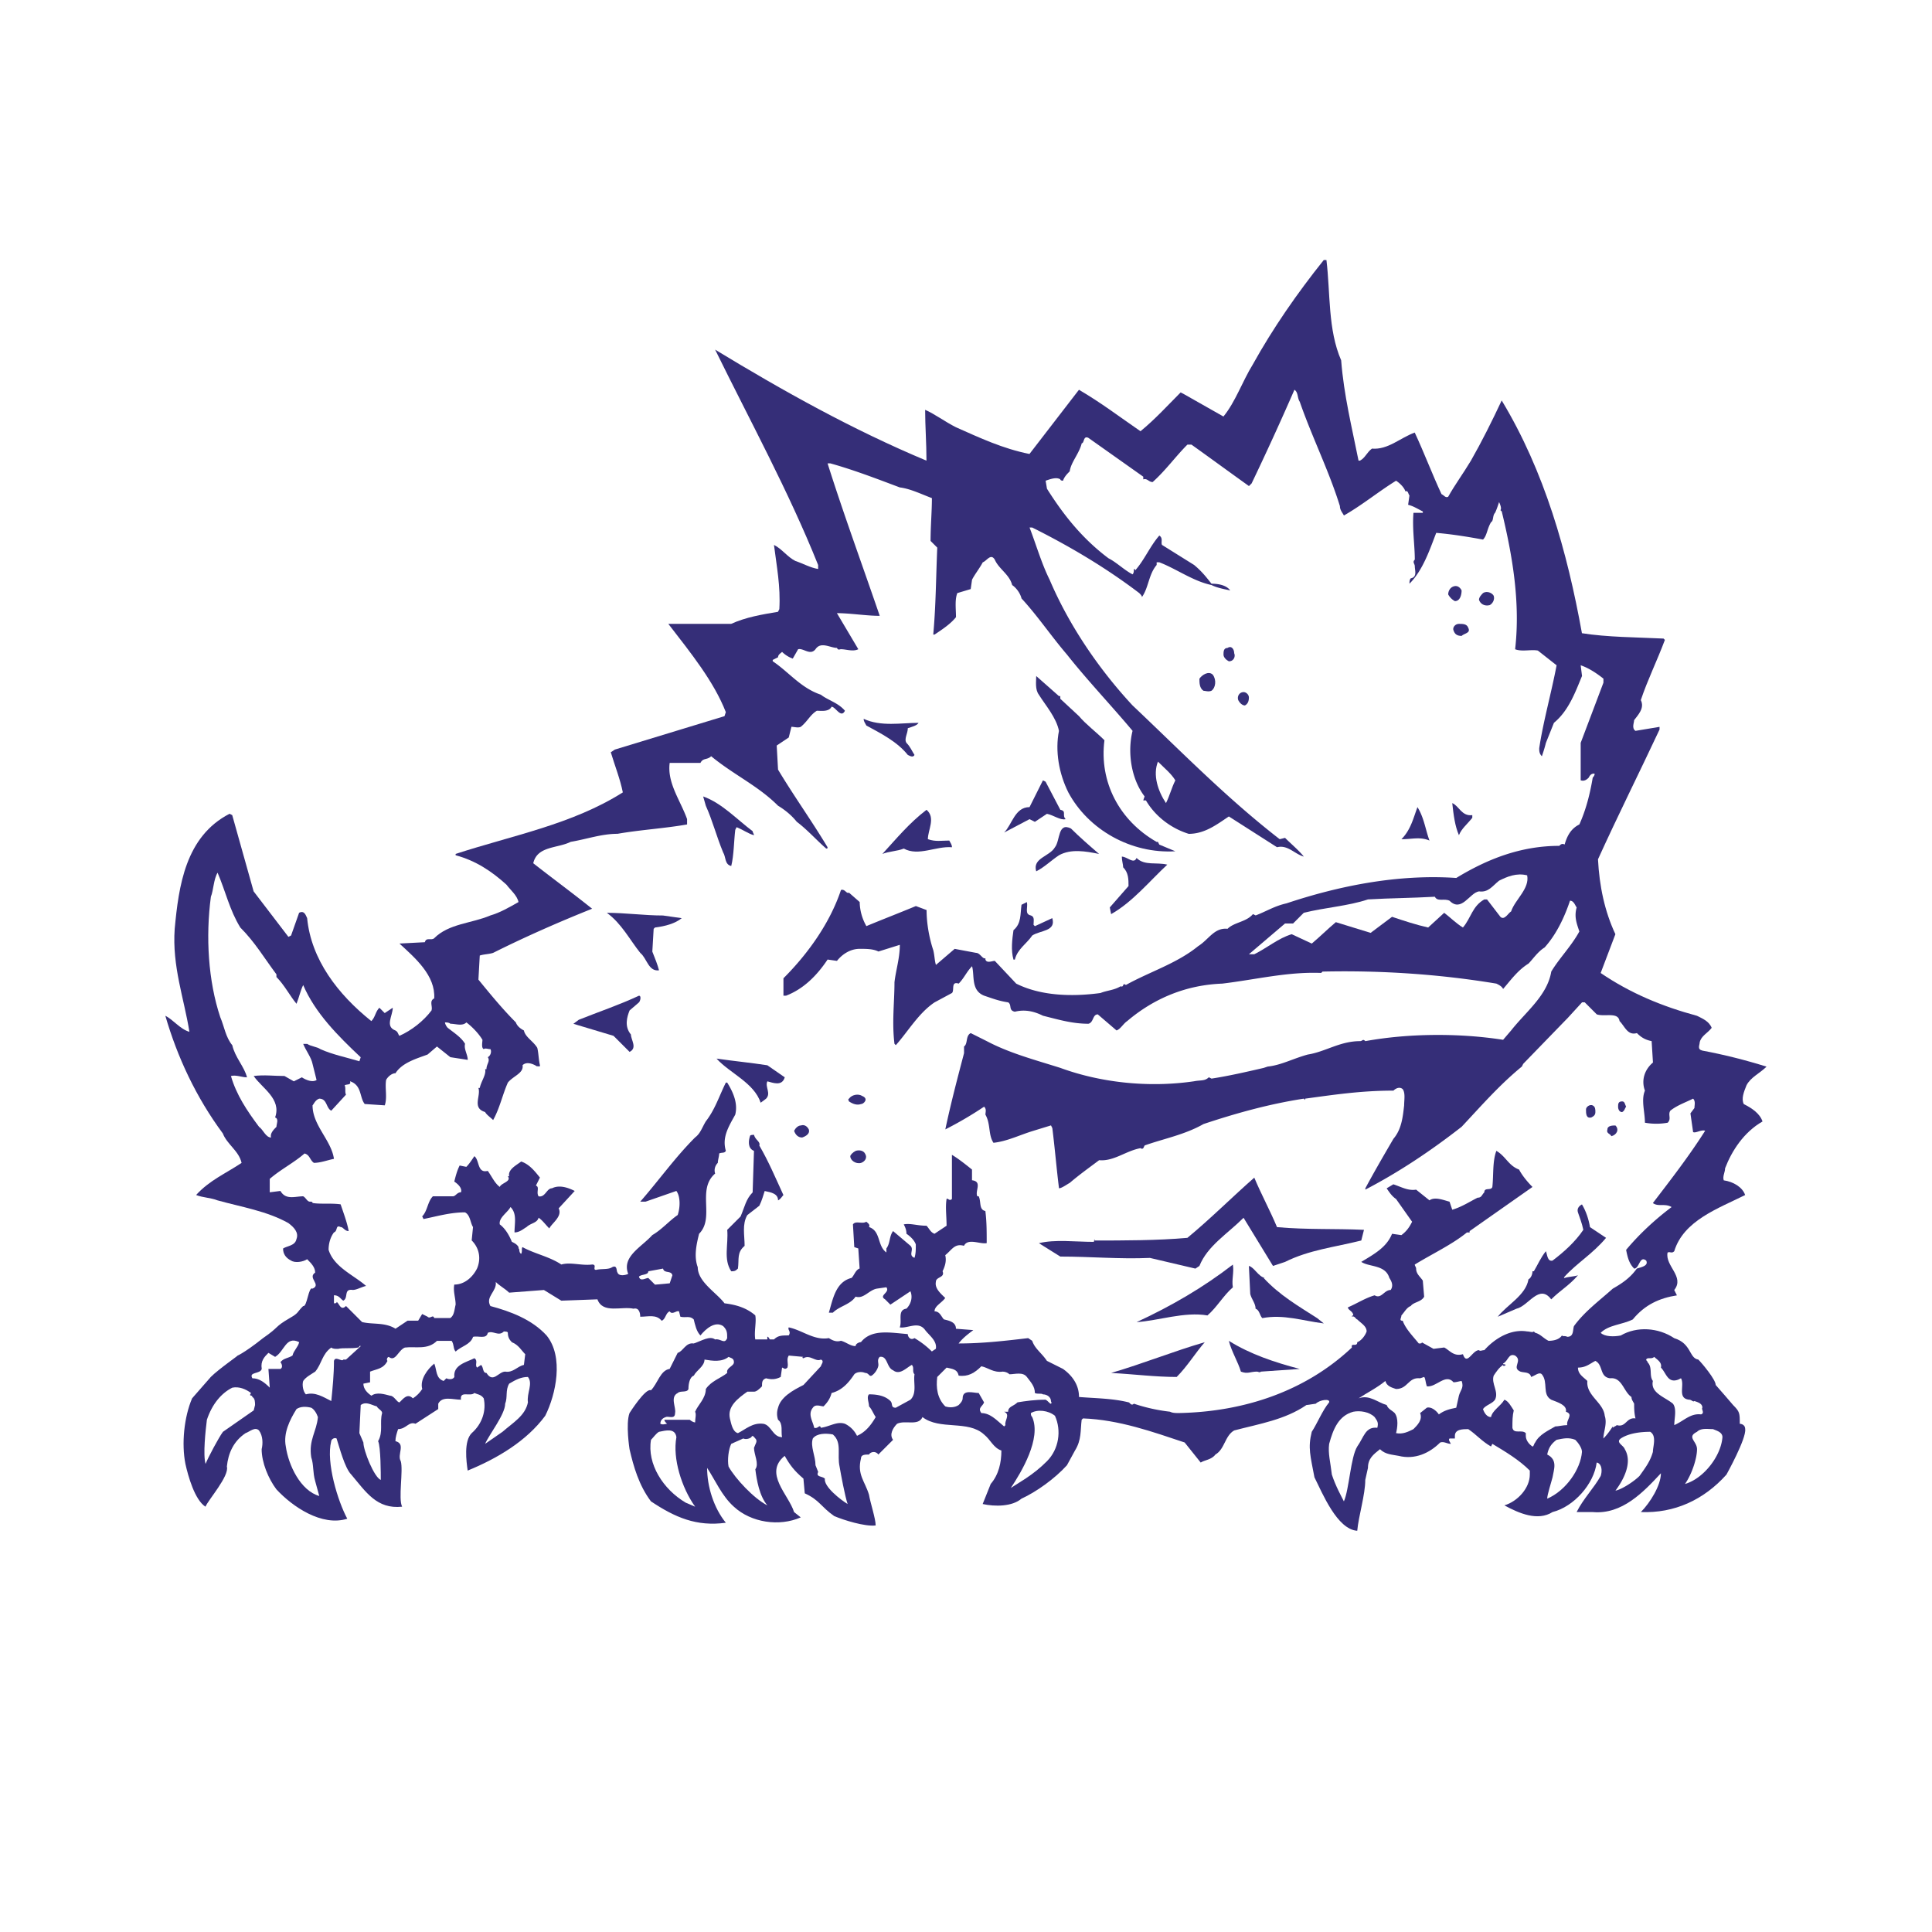 <svg xmlns="http://www.w3.org/2000/svg" width="2500" height="2500" viewBox="0 0 192.756 192.756"><g fill-rule="evenodd" clip-rule="evenodd"><path fill="#fff" d="M0 0h192.756v192.756H0V0z"/><path d="M174.117 142.584c.133.934-1.869 4.537-1.869 4.537-2.27 2.535-5.205 3.871-8.541 3.738.934-.936 2.002-2.67 2.002-3.871-1.734 1.867-3.871 4.137-6.807 3.871H157.3c.668-1.336 1.734-2.404 2.402-3.604.133-.4.133-.936-.133-1.201-.135-.135-.268-.135-.268-.135-.268 2.135-2.27 4.404-4.404 4.939-1.467.934-3.336.133-4.803-.668 1.334-.4 2.535-1.736 2.535-3.07v-.4c-1.068-1.066-2.402-1.867-3.738-2.668l-.133.266c-.934-.533-1.469-1.201-2.27-1.734-.533 0-1.334 0-1.334.668v.266h-.533c-.135.135 0 .268.133.535-.4 0-.668-.268-1.068-.135-1.066 1.068-2.535 1.736-4.137 1.334-.666-.133-1.334-.133-1.867-.666-.668.533-1.201.934-1.201 1.869l-.268 1.199c0 1.469-.668 3.604-.801 5.072-2.002-.133-3.469-3.736-4.27-5.338-.402-2.137-.668-2.936-.268-4.537.533-.801 1.068-2.137 1.734-2.938.135-.4-.934-.266-1.334.135l-.934.133c-2.137 1.469-4.672 1.869-7.207 2.535-.936.535-.936 1.869-1.869 2.402-.4.535-1.068.535-1.469.801l-1.6-2.002c-3.203-1.066-6.541-2.268-10.143-2.402l-.135.135c-.133 1.066 0 2.002-.666 3.068l-.801 1.469c-1.203 1.334-3.07 2.668-4.539 3.336-.934.801-2.668.801-3.869.533l.801-2.002c.801-.934 1.066-2.135 1.066-3.336-.801-.266-1.066-1.066-1.734-1.602-1.602-1.467-4.404-.4-6.139-1.734-.4.934-1.734.268-2.535.668-.401.4-.801 1.066-.401 1.602l-1.468 1.467c-.267-.4-.801-.266-.934 0-.4 0-.801 0-.801.4-.4 1.602.4 2.27.801 3.604.133.801.667 2.402.667 3.07-1.067.133-3.203-.535-4.137-.936-1.335-.934-1.468-1.602-2.937-2.268l-.133-1.469c-.934-.801-1.334-1.334-1.869-2.27-2.135 1.736.4 3.871.935 5.607l.667.533c-2.135.934-4.938.533-6.672-1.068-1.202-1.068-1.869-2.67-2.669-3.869 0 1.867.667 4.004 1.868 5.471-2.936.4-5.071-.533-7.474-2.135-1.201-1.602-1.734-3.471-2.135-5.205 0 0-.4-2.535 0-3.604 0 0 1.601-2.535 2.135-2.27.667-.666.935-2 1.869-2.135l.8-1.602c.534-.133.801-1.066 1.602-.934.8-.268 1.601-.801 2.135-.4.534-.133.934.533 1.201-.133 0-.535 0-.801-.4-1.201-.801-.535-1.735.266-2.269.934-.4-.4-.534-1.068-.667-1.602-.4-.4-.801-.133-1.334-.268l-.134-.533c-.267-.133-.667.4-.934 0-.4.133-.4.801-.801.934-.534-.666-1.334-.4-2.135-.4 0-.4-.134-.934-.667-.801-1.201-.266-3.07.535-3.604-.934l-3.604.133-1.735-1.066-3.47.266c-.401-.398-.935-.666-1.334-1.066.133.934-1.068 1.467-.534 2.402 2.002.533 4.137 1.334 5.605 2.936 1.735 2.135.935 5.871-.133 8.008-1.868 2.535-4.805 4.27-7.74 5.471-.134-.934-.4-2.936.4-3.736 1.067-.934 1.468-2.27 1.201-3.471-.267-.4-.667-.4-.935-.533-.4.4-1.468-.268-1.334.668-.801 0-1.868-.4-2.269.4v.533l-2.269 1.469c-.667-.268-.934.533-1.735.533-.133.4-.267.801-.267 1.201 1.068.268.134 1.334.534 2.002.267.934-.267 3.736.133 4.537-2.536.268-3.604-1.469-5.072-3.203-.667-.666-1.201-2.803-1.468-3.604-.267-.133-.534.135-.534.268-.534 2.135.667 6.006 1.602 7.74-2.536.801-5.472-1.201-7.074-2.936-.801-1.068-1.468-2.67-1.468-4.004.134-.533.134-1.334-.267-1.869-.4-.4-.934.135-1.335.268-1.201.801-1.734 2.002-1.868 3.336.267.936-1.868 3.336-2.135 4.004-1.068-.668-1.735-3.068-2.001-4.27-.4-2.002-.134-4.672.667-6.541l1.868-2.135c.801-.801 2.937-2.27 2.669-2.135-.267.133.534-.135 2.536-1.734 1.735-1.201 1.067-1.068 2.669-2.002.934-.535.667-.535 1.335-1.201.4.133.534-2.002.934-1.734.934-.402-.534-1.068.267-1.604 0-.533-.4-.934-.801-1.334-.4.268-1.201.4-1.602.135-.533-.268-.8-.668-.8-1.203.4-.266 1.201-.266 1.334-.934.267-.668-.267-1.201-.801-1.602-2.135-1.201-4.671-1.602-7.073-2.268-.668-.268-1.469-.268-2.136-.535 1.335-1.467 2.937-2.135 4.538-3.203-.267-1.201-1.468-1.867-1.869-2.936-2.669-3.604-4.537-7.607-5.738-11.744.801.4 1.468 1.334 2.402 1.602-.534-3.336-1.735-6.539-1.468-10.276.4-4.271 1.068-9.209 5.471-11.478l.268.133 2.135 7.607 3.47 4.538.267-.134.801-2.268c.534-.267.667.267.801.534.401 4.137 3.07 7.607 6.406 10.275.4-.4.4-.934.801-1.334l.533.533.801-.533c0 .801-.801 1.869.267 2.27.267.133.267.4.4.533 1.201-.533 2.402-1.469 3.203-2.535.134-.4-.267-.936.267-1.201.133-2.27-1.869-4.004-3.47-5.472l2.536-.133c.133-.534.667-.133.934-.401 1.468-1.468 3.737-1.468 5.605-2.269.934-.267 1.869-.801 2.803-1.334-.133-.667-.801-1.201-1.201-1.735-1.468-1.334-3.069-2.402-5.071-2.936v-.133c5.738-1.869 11.61-2.936 16.682-6.139-.267-1.334-.801-2.669-1.201-4.003l.4-.267 10.944-3.336.133-.401c-1.201-3.069-3.47-5.871-5.738-8.808h6.272c1.468-.667 3.069-.935 4.67-1.202l.134-.267c.133-2.269-.267-4.271-.534-6.406.801.4 1.334 1.201 2.135 1.601.801.268 1.468.667 2.269.801v-.4c-2.937-7.34-6.807-14.413-10.276-21.486 6.806 4.137 13.746 8.007 21.086 11.077 0-1.735-.133-3.47-.133-5.071.934.4 2.002 1.201 3.069 1.735 2.402 1.067 4.672 2.135 7.34 2.669l4.938-6.406c2.27 1.334 4.004 2.669 6.139 4.137 1.469-1.202 2.805-2.669 4.004-3.871l.268.134 4.004 2.269c1.201-1.468 1.869-3.47 2.936-5.205 2.002-3.603 4.404-7.073 7.074-10.41h.266c.402 3.337.135 6.939 1.469 10.009.268 3.47 1.068 6.673 1.734 10.01h.135c.533-.268.666-.801 1.201-1.201 1.602.133 2.803-1.068 4.27-1.602.936 2.002 1.736 4.138 2.67 6.139.266.133.4.4.666.267.668-1.201 1.469-2.268 2.27-3.603 1.068-1.868 2.135-4.004 3.07-6.006 4.27 7.074 6.539 15.081 8.006 23.222 2.537.4 5.34.4 8.143.534l.133.134c-.801 2.135-1.734 4.004-2.402 6.005.4.801-.268 1.468-.668 2.002 0 .267-.266.8.135 1.067l2.402-.4v.267c-2.002 4.271-4.139 8.542-6.141 12.946.135 2.668.668 5.204 1.736 7.473l-1.469 3.872c2.936 2.002 6.139 3.336 9.609 4.27.533.268 1.201.533 1.467 1.201-.398.533-1.066.801-1.199 1.469 0 .266-.268.666.266.801 2.137.4 4.271.934 6.406 1.602-.668.666-1.602 1.066-2.002 1.867-.268.668-.533 1.336-.268 1.869.801.4 1.602.934 1.869 1.734-1.869 1.068-3.07 2.936-3.736 4.672 0 .4-.268.801-.133 1.201.934.133 1.867.666 2.135 1.467-2.67 1.336-6.139 2.537-7.074 5.605-.266.268-.4 0-.666.133-.268 1.336 1.734 2.402.666 3.738l.268.533c-1.734.268-3.203.934-4.404 2.402-1.068.533-2.402.533-3.203 1.334.4.4 1.334.4 2.002.268 1.602-.934 3.736-.801 5.338.268 1.736.533 1.469 2 2.402 2.135.4.4 1.734 2.002 1.734 2.535.135.133 1.736 2.002 1.736 2.002.666.668.666.801.666 1.869.004.001.539.001.539.534z" fill="#352e78"/><path d="M168.111 148.055c.668-.934 1.201-2.535 1.201-3.469 0-.801-1.068-1.201 0-1.734.4-.4 1.068-.268 1.602-.268.266.133.934.268.934.801-.133 1.867-1.869 4.136-3.737 4.67zM164.908 120.029c.533.4 1.201 0 1.869.4-1.602 1.201-3.203 2.67-4.539 4.271.135.666.268 1.334.801 1.867.535 0 .535-1.334 1.201-.799.268.533-.533.666-.934.799-.668.936-1.469 1.469-2.402 2.004-1.334 1.199-2.803 2.268-3.871 3.736-.133.4 0 1.066-.666 1.066-.268-.133-.4 0-.533-.133-.268.4-.801.533-1.336.533-.533-.266-.801-.666-1.334-.801l-.133-.133c-.135.133-.4 0-.668 0-1.602-.268-3.203.668-4.271 1.867-.266 0-.4.135-.533 0-.668 0-1.201 1.604-1.602.4-.934.268-1.334-.4-1.869-.666l-1.066.133-1.201-.666c.133.133-.135.133-.268.133-.533-.668-1.334-1.469-1.602-2.27-.4 0-.133-.266-.133-.533.266-.268.533-.801.934-.934.268-.4 1.068-.4 1.336-.936l-.135-1.602c-.268-.4-.666-.666-.666-1.201 0-.133-.135-.266-.135-.4 1.736-1.066 3.738-2.002 5.205-3.203h.268v-.133l6.271-4.404c-.533-.533-1.066-1.201-1.334-1.734-1.068-.4-1.334-1.334-2.27-1.869-.4 1.068-.266 2.402-.4 3.604-.133.4-.801 0-.801.535-.266.266-.266.533-.666.533-.801.4-1.602.934-2.535 1.201l-.268-.801c-.535-.133-1.469-.533-2.002-.133l-1.334-1.068c-.801.133-1.469-.268-2.27-.533l-.668.4c.268.4.535.801.936 1.066l1.602 2.27c-.268.533-.535.934-1.068 1.334l-.934-.133c-.535 1.334-1.736 2.002-3.07 2.803.801.533 2.402.266 2.803 1.602.268.4.4.801.133 1.201-.666 0-.934.934-1.602.533-.934.268-1.734.801-2.668 1.201 0 .268.533.4.533.801 0 0-.133 0-.133.133.266-.133.4.268.533.268.4.4.934.668.934 1.201-.133.4-.533.934-.934 1.068 0 .533-.666 0-.533.533-4.672 4.404-10.811 6.406-17.217 6.539-.4 0-.668 0-.934-.133a17.558 17.558 0 0 1-3.604-.801c-.268.266-.4-.135-.533-.135-1.602-.4-3.338-.4-4.939-.533 0-1.201-.666-2.135-1.602-2.803l-1.6-.801c-.535-.801-1.203-1.201-1.469-2.002l-.4-.266c-2.27.266-4.537.533-6.94.533.4-.533.934-.934 1.467-1.334l-1.734-.135c0-.666-.667-.801-1.201-.934-.267-.268-.4-.801-.935-.801 0-.533.667-.801 1.068-1.334-.401-.4-1.068-.934-.935-1.602 0-.535.935-.4.667-1.068.268-.533.4-1.066.268-1.602.667-.533.934-1.201 1.868-.934.4-.801 1.602-.135 2.268-.268 0-1.201 0-2.135-.133-3.203-.666-.133-.4-.934-.666-1.467h-.135c-.266-.535.535-1.469-.533-1.602v-1.068c-.667-.533-1.335-1.068-2.002-1.469v4.404c-.268.268-.4-.133-.534 0-.133.801 0 1.736 0 2.67-.4.268-.801.533-1.201.801-.4-.135-.534-.533-.801-.801-.935 0-1.601-.268-2.269-.133.134.266.267.533.267.934.401.268.801.666.934 1.066 0 .535 0 .936-.133 1.336-.667-.268 0-.801-.4-1.201l-1.735-1.469c-.4.535-.267 1.201-.667 1.734v.4c-.934-.666-.534-2.135-1.735-2.535.133-.266-.134-.4-.267-.533-.4.268-1.068-.133-1.334.268l.133 2.268.4.133.133 2.002c-.4.135-.534.668-.801.936-1.601.4-1.868 2.135-2.269 3.469h.4c.667-.666 1.735-.801 2.269-1.602.801.268 1.335-.666 2.136-.799l.934-.135c.4.533-.801.801-.134 1.201l.534.533 2.002-1.334c.267.668 0 1.334-.401 1.734-.934.135-.4 1.201-.667 1.869.801.133 1.868-.668 2.536.268.4.533 1.201 1.066 1.068 1.867l-.401.268a8.496 8.496 0 0 0-1.735-1.334c-.4.266-.667-.135-.667-.4-1.735-.135-3.604-.535-4.671.801-.134 0-.534.133-.534.398-.534 0-.935-.398-1.468-.533-.4.135-.801 0-1.201-.266-1.468.266-2.669-.801-4.004-1.068-.133.268.268.4 0 .801-.667 0-1.068 0-1.468.4h-.534.134c-.134-.133-.134-.268-.267-.268v.268h-1.202c-.133-.801.134-1.734 0-2.402-.934-.801-2.001-1.068-3.069-1.201-.801-1.068-2.669-2.135-2.669-3.604-.4-1.068-.133-2.27.133-3.336 1.602-1.602-.267-4.404 1.602-6.006-.134-.4 0-.801.267-1.068 0-.266.134-.666.134-.934.267-.133.534 0 .667-.268-.4-1.334.267-2.4.935-3.604.267-1.066-.133-2.135-.801-3.201h-.134c-.667 1.334-1.067 2.668-2.002 3.869-.4.668-.534 1.201-1.067 1.602-2.002 2.002-3.604 4.271-5.472 6.406h.534l3.069-1.068c.401.535.401 1.602.133 2.402-.8.535-1.601 1.469-2.535 2.002-1.068 1.201-3.069 2.135-2.402 3.871-.267.133-.934.266-1.067-.135-.134-.133 0-.801-.534-.533-.4.268-1.067.133-1.601.268-.401 0 .133-.535-.401-.535-1.068.135-2.135-.266-3.069 0-1.201-.801-2.669-1.066-3.87-1.734-.134.133 0 .4-.134.668-.267-.135-.133-.535-.267-.535v-.133c-.133-.268-.4-.4-.667-.533-.267-.668-.668-1.334-1.202-1.734-.133-.668.801-1.201 1.068-1.736.667.668.4 1.602.4 2.535.534 0 .934-.398 1.201-.533.4-.4 1.067-.4 1.201-.934.401.268.667.668 1.068 1.068.267-.535 1.334-1.201.935-2.002l1.601-1.736c-.533-.266-1.467-.666-2.268-.266-.534 0-.667.934-1.335.801-.267-.4.134-.936-.267-1.068l.4-.801c-.534-.668-1.068-1.334-1.869-1.602-.534.4-1.334.801-1.201 1.469h-.134c.401.533-.667.666-.801 1.066-.534-.4-.8-1.066-1.201-1.602-1.068.268-.801-1.066-1.335-1.467-.267.4-.534.801-.801 1.066l-.667-.133c-.267.533-.4 1.068-.534 1.602.4.268.8.668.667 1.068-.4 0-.534.4-.801.4h-2.001c-.535.533-.535 1.467-1.068 2.002l.133.266c1.334-.266 2.669-.666 4.137-.666.534.266.534 1.066.801 1.467l-.133 1.334c.801.801.934 1.869.534 2.803-.4.801-1.201 1.602-2.269 1.602-.134.668.133 1.336.133 2.002-.133.535-.133 1.068-.534 1.336h-1.602c-.133-.4-.401.133-.668-.135l-.533-.266-.4.666H40.66l-1.201.801c-1.067-.666-2.269-.4-3.336-.666l-1.602-1.602c-.534.533-.667-.268-.935-.4 0 .133-.133.133-.267.133v-.801c.534 0 .667.4.934.533.534-.266 0-1.199.934-1.066.4 0 .801-.268 1.334-.4-1.201-1.068-3.203-1.869-3.737-3.604 0-.535.134-1.201.534-1.736.4-.133.133-.799.667-.533.267 0 .4.4.801.4-.133-.801-.534-1.867-.801-2.668-.934-.135-2.001 0-2.802-.135 0-.133-.133-.133-.267-.133-.267 0-.4-.4-.667-.533-.801 0-1.735.4-2.269-.535l-1.067.135v-1.336c1.067-.934 2.402-1.602 3.47-2.535.534.133.534.668.934.934.667 0 1.334-.266 2.002-.4-.267-1.867-2.135-3.336-2.135-5.338.133-.133.267-.533.667-.666.8 0 .667.934 1.201 1.199l1.468-1.6c-.134-.268 0-.668-.134-.936.268-.133.667 0 .534-.4 1.201.4.934 1.602 1.468 2.27l2.002.133c.267-.801 0-1.734.134-2.535.133-.268.533-.668.934-.668.667-1.066 2.136-1.467 3.203-1.867l.935-.801 1.335 1.066 1.735.268c0-.533-.4-1.068-.267-1.602-.4-.668-1.067-1.068-1.735-1.602-.134-.133-.267-.4-.267-.533.133 0 .401 0 .534.133.534 0 1.201.268 1.601-.133.534.4 1.201 1.066 1.602 1.734 0 .268-.133.801.134.934.133-.133.4 0 .667 0 .134.268 0 .668-.267.801.267.4-.134.668-.134 1.201H48.4c.133.535-.4 1.201-.534 1.869h-.134c.267.801-.667 2.002.667 2.402.133.266.534.533.801.801.667-1.201.934-2.535 1.468-3.736.534-.668 1.602-.936 1.468-1.736.4-.4 1.067-.133 1.468.135 0-.135.267.133.267-.135-.134-.533-.134-1.201-.267-1.734-.4-.668-1.201-1.068-1.334-1.734-.267-.135-.667-.4-.801-.801-1.334-1.334-2.536-2.803-3.737-4.271l.134-2.402c.4-.133.934-.133 1.334-.267 3.203-1.602 6.54-3.069 9.875-4.404-2.002-1.602-4.003-3.07-5.872-4.538.4-1.735 2.402-1.468 3.737-2.135 1.601-.267 3.069-.801 4.671-.801 2.269-.4 4.671-.534 6.939-.934v-.534c-.667-1.869-2.002-3.604-1.735-5.605h3.069c.267-.534.667-.267 1.068-.667 2.269 1.868 4.671 2.936 6.672 4.938.667.4 1.335.934 1.869 1.602 1.068.801 2.002 1.868 2.936 2.669.134 0 .134 0 .134-.133-1.602-2.669-3.336-5.071-4.938-7.741l-.133-2.402 1.201-.801.268-1.067c.267 0 .667.133.934 0 .667-.534.935-1.201 1.602-1.602.4 0 1.201.133 1.468-.4.401 0 .935 1.201 1.335.4-.667-.801-1.735-1.067-2.402-1.601-2.002-.667-3.203-2.269-4.804-3.337v-.133l.533-.267c0-.267.267-.4.401-.534.267.268.667.534 1.067.667l.534-.934c.534-.133 1.201.667 1.734 0 .534-.801 1.468-.133 2.136-.133.133.267.267.133.4.133.533 0 1.201.267 1.735 0L83.5 61.175c1.334 0 2.936.267 4.271.267-1.735-5.072-3.603-10.143-5.205-15.214h.267c2.402.668 4.805 1.602 6.94 2.402 1.068.134 2.135.667 3.203 1.067 0 1.335-.133 2.803-.133 4.271l.667.667c-.133 3.069-.133 5.738-.4 8.674h.133c.801-.534 1.602-1.067 2.135-1.735 0-.801-.133-1.735.134-2.402l1.334-.4.134-.934c.267-.534.8-1.202 1.068-1.735.398-.134.801-.935 1.201-.267.4.934 1.467 1.468 1.734 2.536.4.267.801.8.934 1.334 1.602 1.735 2.938 3.736 4.539 5.605 2 2.536 4.537 5.204 6.539 7.606-.535 2.136-.135 4.805 1.201 6.54l-.135.4h.268c.934 1.601 2.535 2.802 4.271 3.336 1.6 0 2.801-.934 4.002-1.735l4.805 3.07c1.068-.267 1.736.667 2.67.934-.4-.533-1.334-1.334-1.869-1.868l-.533.133c-5.338-4.137-9.877-8.808-14.68-13.346-3.471-3.737-6.406-8.141-8.275-12.544-.801-1.602-1.334-3.47-2.002-5.205h.268c3.736 1.868 7.34 4.003 10.676 6.539.133.134.268.267.268.4.668-.934.668-2.269 1.469-3.203v-.267h.266c1.736.667 3.336 1.869 5.205 2.269.533.267 1.201.4 1.869.534-.4-.534-1.201-.667-1.869-.667-.533-.667-.934-1.201-1.734-1.869l-3.203-2.001c-.133-.267.133-.667-.268-.934-.934 1.067-1.467 2.402-2.402 3.47 0-.134-.133-.134-.133-.134 0 .134 0 .401-.133.534-.801-.4-1.602-1.201-2.402-1.602-2.67-2.002-4.539-4.404-6.139-6.939l-.135-.801c.4-.134 1.068-.4 1.469-.134 0 .134.266.134.266.134.135-.4.402-.667.668-.934.133-.935.934-1.735 1.201-2.803.268 0 .135-.801.668-.534l5.471 3.871v.267c.4-.133.535.267.936.267 1.334-1.201 2.268-2.536 3.469-3.737h.4c1.869 1.334 3.871 2.803 5.738 4.137l.268-.267a287.64 287.64 0 0 0 4.271-9.342c.4.267.266.801.533 1.201 1.201 3.47 2.936 6.94 4.004 10.409 0 .401.266.668.4.935 1.867-1.068 3.469-2.402 5.205-3.47.4.267.799.667.934 1.067.268-.134.268.267.4.4l-.133.934c.533.133.934.4 1.467.667v.134h-.934c-.133 1.601.133 3.203.133 4.67-.266.267 0 .401 0 .667 0 .4.268 1.068-.4 1.201-.133.134-.133.4-.133.534 1.334-1.334 2.002-3.336 2.67-5.071 1.602.134 3.201.4 4.67.667.4-.4.4-1.068.801-1.735.268-.133.133-.667.4-.934.133-.267.268-.668.4-1.068.133.267.268.667.133.801l.135.133c1.066 4.404 1.867 9.075 1.334 13.746.668.267 1.602 0 2.27.133l1.867 1.468c-.533 2.803-1.334 5.605-1.734 8.274 0 .267 0 .533.266.801.135-.4.268-.801.402-1.335l.801-2.002c1.467-1.201 2.135-3.069 2.801-4.671l-.133-1.067c.801.267 1.602.801 2.27 1.334v.4l-2.27 6.005v3.737c.4.133.668-.133.801-.267.133-.267.268-.4.533-.4.135 0 0 .267-.133.4-.268 1.602-.668 3.203-1.334 4.671-.801.4-1.201 1.067-1.469 2.001-.266-.133-.4 0-.533.134-3.871 0-7.207 1.335-10.277 3.203-5.871-.4-11.744.801-16.947 2.536-1.201.267-2.002.8-3.07 1.201l-.268-.133c-.666.801-1.867.801-2.535 1.468-1.334-.134-1.869 1.067-2.936 1.734-2.135 1.735-4.805 2.536-7.207 3.872-.4-.268-.133.266-.533.133-.668.4-1.336.4-2.002.668-2.938.4-6.006.266-8.408-.936l-2.135-2.269c-.268 0-.803.267-.936-.133v-.133c-.266.133-.533-.534-.934-.534l-2.135-.4-1.868 1.601c-.134-.4-.134-.934-.267-1.468-.4-1.202-.667-2.669-.667-4.004l-1.068-.4c-1.601.667-3.336 1.334-4.938 2.002a5 5 0 0 1-.667-2.402l-1.067-.934c-.268.133-.4-.4-.801-.267-1.068 3.203-3.203 6.272-5.739 8.808v1.734h.267c1.735-.668 3.069-2.002 4.137-3.603l.934.133c.534-.667 1.334-1.201 2.269-1.201.667 0 1.335 0 1.869.267l2.135-.667c0 1.335-.4 2.536-.534 3.737 0 2.002-.267 4.004 0 6.139l.133.133c1.201-1.334 2.269-3.203 3.87-4.27l1.735-.934c.267-.268-.134-1.203.667-.936.534-.533.801-1.201 1.335-1.734.267.934-.134 2.402 1.201 2.936.801.268 1.469.533 2.402.668.4.266 0 .801.668.934 1.066-.266 2 0 2.803.4 1.6.4 2.936.801 4.537.801.533-.133.4-.934.934-.934l1.869 1.602c.4-.135.666-.668 1.066-.936 2.67-2.268 5.873-3.602 9.477-3.736 3.336-.4 6.539-1.201 9.875-1.066l.135-.135c5.871-.133 11.742.268 17.348 1.201.268.135.535.268.668.533.801-.934 1.469-1.867 2.535-2.535.4-.4.936-1.201 1.602-1.601 1.201-1.335 2.002-3.069 2.537-4.671.398 0 .533.534.666.667-.268.935 0 1.602.268 2.402-.801 1.468-2.002 2.669-2.803 4.003-.4 2.402-2.535 4.004-4.004 5.873l-.801.934c-4.27-.668-9.342-.668-13.746.133-.268-.266-.268 0-.533 0-2.002 0-3.471 1.068-5.205 1.336-1.469.4-2.67 1.066-4.004 1.201l-.4.133c-1.734.4-3.471.801-5.205 1.068l-.268-.135c-.4.4-.801.268-1.467.4-4.537.668-9.342.135-13.346-1.334-2.537-.801-5.072-1.469-7.342-2.67l-1.6-.801c-.534.268-.267 1.068-.667 1.336v.666c-.667 2.537-1.334 5.072-1.868 7.607a37.236 37.236 0 0 0 3.87-2.268c.266.266.133.533.133.799.535.936.268 2.002.801 2.803 1.336-.133 2.67-.801 4.004-1.201l1.736-.533.133.268c.266 2.135.4 3.869.666 6.006.268 0 .803-.4 1.068-.535.934-.801 1.869-1.467 2.936-2.268 1.469.133 2.67-.936 4.137-1.201 0 0 .135.133.268 0l.135-.268c1.867-.668 4.004-1.068 5.871-2.135 3.203-1.068 6.539-2.002 10.01-2.535l.133.133v-.133c2.936-.4 5.605-.801 8.809-.801.268-.268.668-.4.934-.135.268.4.133 1.068.133 1.602-.133 1.201-.266 2.402-1.066 3.336-.934 1.602-1.869 3.203-2.803 4.939v.133c3.336-1.734 6.539-3.871 9.609-6.271 2.002-2.137 3.736-4.139 6.006-6.006l.133-.268 4.271-4.404.133-.133 1.467-1.602h.268l1.201 1.201c.801.266 2.135-.268 2.27.666.533.535.801 1.469 1.734 1.201.4.4.801.668 1.469.801l.133 2.137c-.801.666-1.201 1.734-.801 2.803-.4.934 0 2.135 0 3.201a6.412 6.412 0 0 0 2.27 0c.4-.4 0-.801.266-1.201.668-.533 1.469-.801 2.27-1.199.266.266.133.666.133.934l-.4.533.268 1.869c.266.133.801-.268 1.201-.135-1.611 2.545-3.48 4.948-5.215 7.215zM169.713 141.115c-1.068-.133-1.734.668-2.67 1.068 0-.668.268-1.602-.133-2.135-.801-.668-2.27-1.068-2.002-2.27-.4-.533 0-1.334-.533-1.867 0-.135-.135-.135-.135-.268.135-.268.535 0 .801-.268.268.268.801.535.668 1.068.533.533.668 1.602 1.734 1.201l.268-.135c.4.668-.4 2.002.801 2.137.268 0 .4.266.533.133.4.133.801.268.801.668-.133.135.267.535-.133.668zM163.574 147.256c-.535.533-1.736 1.334-2.402 1.467.801-1.068 1.734-2.803.934-4.137-.133-.4-.934-.668-.4-1.068.801-.533 2.002-.666 2.936-.666.668.4.268 1.467.268 2.002-.269.933-.67 1.466-1.336 2.402zM163.174 141.516c-.936-.133-.936.936-1.869.668-.133.133-.268.133-.4.268v-.135c-.268.4-.533.801-.934 1.201 0-.666.4-1.467.133-2.268-.133-1.336-1.869-2.002-1.734-3.471-.4-.4-.936-.668-.936-1.334.801 0 1.201-.4 1.736-.668.801.4.4 1.602 1.467 1.734 1.201-.133 1.336 1.336 2.137 1.869 0 .268.133.4.266.668-.001.401-.001.934.134 1.468z" fill="#fff"/><path d="M161.838 110.955c-.266 0-.4-.268-.4-.533 0-.268 0-.535.4-.535.268 0 .268.268.4.535-.133.133-.133.398-.4.533zM160.771 113.357c-.135-.268-.535-.268-.4-.668 0-.4.533-.4.801-.4.4.4.133.934-.401 1.068zM156.1 127.369s-.133.135 0 .135c.4-.135.934-.135 1.334-.268-.934 1.068-1.734 1.469-2.668 2.402-1.201-1.602-2.27.668-3.471.934l-1.867.801c.934-1.201 2.803-2.135 3.068-3.736.268-.133.4-.533.4-.801h.135c.4-.668.666-1.334 1.201-2.002.133.268.133 1.068.666.936 1.068-.803 2.27-1.869 3.07-3.07-.135-.668-.4-1.334-.535-1.734-.133-.4.135-.668.4-.801.4.666.668 1.467.801 2.268l1.602 1.068c-1.334 1.601-2.935 2.534-4.136 3.868zM158.77 111.488c-.535.133-.535-.4-.535-.801 0-.266.4-.533.668-.4.268.135.268.4.268.668-.001.266-.136.4-.401.533z" fill="#352e78"/><path d="M154.365 149.523c0-.4.4-1.602.533-2.135.135-.801.533-1.734-.533-2.27.133-.666.4-1.066.934-1.467.668-.135 1.201-.268 1.869 0 .266.266.666.801.666 1.201-.133 1.736-1.6 3.871-3.469 4.671zM156.367 142.184c-.4 0-.936.133-1.201.133-.668.4-1.602.801-2.002 1.602-.133.135-.133.4-.268.4-.4-.266-.666-.666-.666-1.066v-.268c-.4-.4-1.201.133-1.336-.533 0-.668 0-1.201.135-1.736-.268-.4-.535-.934-.934-1.066-.402.666-1.203 1.066-1.336 1.734-.4 0-.668-.4-.801-.801.268-.4.934-.533 1.201-.934.4-.801-.4-1.602-.133-2.402.266-.4.533-.801.934-1.068 0 .135.135.135.268 0-.133-.133-.268 0-.268-.133.533-.268.533-1.068 1.201-.801.801.533-.4 1.201.533 1.602.4.133.936 0 1.068.533.4-.133.801-.533 1.066-.268.668.801 0 2.002.936 2.537.666.266 1.602.533 1.469 1.201.8.265.001.8.134 1.334zM150.762 90.936c-.268.134-.666.934-1.068.534l-1.334-1.735h-.268c-1.201.667-1.334 1.869-2.135 2.803-.668-.4-1.334-1.067-1.869-1.468l-1.6 1.468c-1.201-.267-2.404-.667-3.604-1.067l-2.137 1.602-3.469-1.068c-.801.667-1.602 1.468-2.402 2.135l-2.002-.935c-1.334.4-2.402 1.335-3.736 2.002h-.535l3.604-3.07h.801l1.068-1.067c2.135-.534 4.404-.667 6.406-1.335 2.268-.133 4.27-.133 6.672-.267.268.534.934.133 1.469.4 1.201 1.201 2.002-.801 2.936-.935.934.134 1.334-.534 2.002-1.067.801-.4 1.734-.801 2.803-.534.267 1.335-1.202 2.403-1.602 3.604z" fill="#fff"/><path d="M148.627 60.375c-.535.134-.936-.133-1.068-.534 0-.267.268-.534.4-.667.4-.267.934 0 1.068.267.133.4-.134.8-.4.934zM146.891 81.594c-.533.667-1.066 1.067-1.334 1.734-.4-.934-.533-2.001-.666-3.202.666.267.934 1.334 2 1.201v.267zM145.824 63.444c-.4 0-.668-.133-.801-.534-.133-.267.133-.667.533-.667s.801 0 .934.4c.268.534-.4.534-.666.801z" fill="#352e78"/><path d="M145.289 140.449c-.666.133-1.201.266-1.734.666-.266-.4-.801-.801-1.201-.666l-.668.533c.268.668-.266 1.201-.666 1.602-.533.268-1.068.533-1.734.4.133-.533.266-1.469-.135-2.002-.266-.268-.666-.4-.801-.801-.934-.268-1.734-1.068-2.803-.668.801-.533 1.869-1.066 2.67-1.734.133.533.668.668 1.068.801 1.201 0 1.201-1.201 2.4-1.068l.402-.133c.133.133.133.533.266.934.936.135 1.869-1.334 2.67-.4.266 0 .668-.133.801-.133.266.668-.133.934-.268 1.469l-.267 1.2z" fill="#fff"/><path d="M145.156 59.974a1.62 1.62 0 0 1-.668-.667c0-.268.135-.667.535-.801s.668.133.801.4c0 .401-.133 1.068-.668 1.068zM142.621 83.863c-.936-.4-1.734-.133-2.803-.133.934-.934 1.201-2.135 1.602-3.203.668 1.067.801 2.268 1.201 3.336z" fill="#352e78"/><path d="M137.416 142.451c-1.201-.135-1.334.934-2.002 1.867-.666 1.068-.801 4.271-1.334 5.473-.268-.535-.801-1.469-1.201-2.67-.133-1.201-.4-2.135-.268-3.068.4-1.469.934-2.803 2.402-3.203.668-.135 1.602 0 2.135.533.268.4.401.533.268 1.068z" fill="#fff"/><path d="M135.814 123.766c-2.67.668-5.205.936-7.607 2.137l-1.201.4-2.936-4.805c-1.602 1.602-3.604 2.803-4.404 4.805l-.4.266-4.537-1.066c-3.07.133-5.873-.135-8.941-.135-.668-.4-1.469-.934-2.135-1.334 1.6-.4 3.604-.133 5.471-.133l.133-.268-.133.133c2.936 0 6.406 0 9.342-.266 2.27-1.869 4.537-4.137 6.674-6.006.666 1.602 1.602 3.336 2.268 4.938 3.07.268 5.738.135 8.676.268l-.27 1.066zM125.939 131.508c-.268-.268-.268-.801-.668-.936 0-.533-.4-.934-.533-1.467l-.135-2.803c.535.133.936 1.066 1.602 1.201h-.133c1.602 1.734 3.471 2.803 5.338 4.004l.668.533c-2.137-.267-4.004-.933-6.139-.532zM125.805 136.846c-.133.133-.266 0-.4 0-.666 0-.934.266-1.602 0-.266-.934-.934-2.002-1.201-3.07 2.137 1.334 4.539 2.137 7.074 2.803l-3.871.267zM124.203 70.384c-.266 0-.533-.267-.666-.534-.135-.4.133-.801.533-.801.268 0 .533.267.533.534.001.401-.132.667-.4.801zM122.602 65.979c-.266-.133-.533-.4-.533-.667 0-.268 0-.667.4-.667.4-.267.668.133.668.534.133.267 0 .8-.535.8zM123.002 128.438c-.934.801-1.602 2.002-2.535 2.803-2.268-.4-4.938.533-7.072.668 3.469-1.602 6.672-3.471 9.607-5.74.135.8-.133 1.468 0 2.269zM120.867 68.916c-.268.134-.668 0-.801 0-.4-.267-.4-.8-.4-1.201.268-.4.934-.801 1.334-.4.4.534.268 1.334-.133 1.601zM117.398 137.379c-2.137 0-4.139-.268-6.541-.4 3.203-.934 6.139-2.135 9.342-3.068-.933 1.066-1.734 2.401-2.801 3.468zM106.588 79.059c-.936-1.869-1.336-4.137-.936-6.139-.266-1.334-1.334-2.536-2-3.603-.402-.534-.268-1.334-.268-1.869l2.268 2.002h.135v.267l1.867 1.735c.668.801 1.736 1.601 2.537 2.402-.535 4.137 1.467 8.007 5.205 10.143h.133l.133.267 1.602.668c-4.405.266-8.674-2.137-10.676-5.873z" fill="#352e78"/><path d="M116.33 80.126c-.801-1.201-1.334-2.803-.801-4.138.666.667 1.334 1.201 1.734 1.869-.4.801-.533 1.469-.933 2.269z" fill="#fff"/><path d="M110.857 91.203l-.133-.667 1.869-2.135c0-.667 0-1.334-.535-1.869 0-.267-.133-.667-.133-1.067.533 0 1.201.801 1.469.134.801.8 2.002.399 3.068.667-1.733 1.601-3.468 3.736-5.605 4.937zM105.652 85.331c-.799.534-1.467 1.201-2.268 1.602-.4-1.334 1.334-1.468 1.867-2.402.535-.667.268-2.536 1.602-1.869.801.801 1.869 1.735 2.803 2.536-1.334-.267-2.802-.534-4.004.133zM104.453 81.194l-1.203.801-.533-.267-2.535 1.334c.801-.8 1.068-2.536 2.535-2.536l1.336-2.669.266.133 1.469 2.803c.668.134.133.534.533.935-.534.133-1.202-.401-1.868-.534zM102.984 93.338c-.533.801-1.469 1.335-1.734 2.403h-.135c-.266-.934-.133-2.002 0-2.937.801-.667.668-1.601.801-2.535l.535-.267c.133.534-.268 1.201.4 1.334.398.134.266.534.266.935l.133.133 1.736-.801c.401 1.335-1.201 1.201-2.002 1.735z" fill="#352e78"/><path d="M104.318 139.648c-1.068 0-2.002.133-2.803.266-.4.4-.934.4-.934.936h-.4c.668.266 0 .934.133 1.334l-.133.133c-.668-.533-1.334-1.334-2.27-1.334-.4-.533.135-.668.268-1.068l-.533-.934c-.535 0-1.602-.4-1.602.533 0 .268-.267.535-.4.668-.4.268-.935.268-1.334.133-.801-.801-.935-1.867-.801-2.936l.934-.934c.534.133 1.068.133 1.201.801.934.133 1.602-.268 2.268-.934.668.133 1.201.666 2.137.533.266 0 .533.133.666.266.535 0 1.336-.266 1.736.268s.799.934.799 1.602c.268.133.668 0 .803.133.4 0 .801.268.801.668 0 .133.133.133 0 .268-.135-.001-.268-.269-.536-.402z" fill="#fff"/><path d="M94.977 84.53c-1.602-.133-3.337.934-4.805.133-.667.268-1.468.268-2.136.534 1.469-1.602 2.669-3.07 4.404-4.404.935.801.134 2.002.134 2.936.801.267 1.334.133 2.135.133.134.268.268.401.268.668zM90.573 72.652c0 .534-.4 1.068-.134 1.468.401.4.534.801.801 1.201-.133.267-.4.134-.667 0-1.067-1.334-2.669-2.135-4.137-2.936-.133-.267-.267-.4-.267-.667 1.735.801 3.737.4 5.472.4-.135.268-.668.401-1.068.534z" fill="#352e78"/><path d="M90.84 139.648l-1.468.801c-.534 0-.267-.4-.534-.668-.534-.533-1.334-.668-2.135-.668-.267.268 0 .801 0 1.201.267.268.4.668.667 1.068-.4.668-.934 1.469-1.868 1.869a2.604 2.604 0 0 0-1.201-1.201c-.801-.268-1.468.266-2.402.4-.133-.4-.267.133-.667 0-.133-.668-.667-1.336-.133-2.002.267-.4.801-.135 1.067-.135.401-.4.667-.801.801-1.334 1.068-.268 1.735-1.068 2.269-1.869.267-.266.801-.266 1.068-.133.4 0 .4.4.667.268.4-.268.667-.801.667-1.068 0-.266-.133-.533.133-.801.801-.133.667 1.068 1.334 1.336.667.533 1.334-.268 1.869-.535.267.268 0 .668.267.934-.134.801.265 1.869-.401 2.537z" fill="#fff"/><path d="M85.902 116.025c-.534.135-1.068-.266-1.068-.666 0-.135.267-.4.534-.535.4-.133.801 0 .935.268.266.4-.001.801-.401.933zM85.902 110.154c-.4.133-.801 0-1.201-.268 0 0-.134-.266 0-.266.267-.4.934-.535 1.334-.268.668.269.133.802-.133.802z" fill="#352e78"/><path d="M84.567 150.057c-.667-.4-2.402-1.734-2.269-2.535-.267-.266-.935-.133-.667-.666l-.268-.668c0-.936-.533-1.869-.267-2.67.4-.533 1.334-.533 2.002-.4.935.801.4 2.002.667 3.203.135.8.535 2.935.802 3.736zM80.163 138.18c-1.068.533-2.269 1.201-2.536 2.27-.133.4-.133.801 0 1.201.534.4.267 1.201.401 1.734-.934 0-1.067-1.201-1.869-1.334-1.068-.135-1.735.533-2.536.934-.534-.133-.667-.934-.801-1.469-.267-1.201.801-2.002 1.735-2.668h.667c.267 0 .534-.268.801-.535 0-.4 0-.666.4-.801.534.135.934.135 1.468-.133l.134-.934c.133 0 .267.268.534 0 .133-.4-.133-.801.133-1.201l1.468.133c-.133 0-.133.133 0 .133.667-.4 1.201.402 1.735.135.4.133 0 .533 0 .668l-1.734 1.867z" fill="#fff"/><path d="M80.03 113.49c-.4 0-.667-.268-.801-.668.133-.266.4-.533.667-.533.4-.133.667.135.801.4.134.401-.267.668-.667.801zM76.56 107.885c-.267.535.4 1.201-.134 1.736l-.534.398c-.667-2-3.069-2.936-4.404-4.402 1.869.266 3.336.4 5.072.666l1.734 1.201c-.266.936-1.2.536-1.734.401zM77.627 119.764c0-.668-.667-.801-1.334-.936-.134.4-.267.936-.534 1.469l-1.202.934c-.534.936-.267 2.002-.267 3.07-.8.666-.533 1.334-.667 2.268-.267.268-.4.268-.667.268-.801-1.201-.268-2.67-.4-4.137l1.334-1.334c.4-.936.534-1.736 1.201-2.402l.134-4.139c-.667-.266-.534-1.066-.4-1.467 0-.135.267-.135.4-.135.133.535.667.668.534 1.068.934 1.602 1.601 3.203 2.402 4.938-.133.134-.267.4-.534.535z" fill="#352e78"/><path d="M72.689 146.32c-.133-.666 0-1.734.268-2.268l1.201-.535c.267.135.667 0 .801-.133.133-.268.267 0 .4.133.267.268 0 .535-.133.936 0 .666.534 1.602.133 2.135.134 1.066.401 2.668 1.202 3.604-1.336-.669-3.204-2.671-3.872-3.872z" fill="#fff"/><path d="M75.225 83.329c-.534-.133-1.068-.533-1.735-.801l-.133.268c-.133 1.067-.133 2.536-.4 3.603-.667-.133-.534-.934-.801-1.334-.667-1.602-1.068-3.203-1.735-4.671l-.267-.934c1.868.667 3.336 2.269 4.938 3.469-.001.133.133.267.133.4z" fill="#352e78"/><path d="M72.556 136.979c-.667.533-1.602.801-2.136 1.602 0 .934-.8 1.602-1.067 2.27.134.266 0 .666 0 1.066-.133 0-.4-.133-.534-.266h-2.536c0 .133.133.266.267.4-.133 0-.4.133-.667 0 0-.268.133-.535.534-.668.267-.133.934.268.934-.4.133-.533-.534-1.602.267-2.002.268-.268.935 0 1.068-.4 0-.533.133-1.201.534-1.334.267-.533 1.068-.934 1.068-1.602.8.133 1.734.268 2.401-.268.268.133.535.133.535.535 0 .4-.802.533-.668 1.067zM68.419 149.924c-2.269-1.334-3.871-3.869-3.47-6.271.267-.268.534-.668.801-.801.667-.135 1.602-.4 1.735.533-.4 2.135.534 5.07 1.869 6.939l-.935-.4z" fill="#fff"/><path d="M65.349 92.538l-.133.134-.133 2.269c.267.667.534 1.334.667 1.869-1.067.133-1.201-1.201-1.868-1.735-1.067-1.334-1.868-2.936-3.337-4.003 1.869 0 3.737.267 5.605.267l1.869.267c-.668.531-1.602.798-2.67.932z" fill="#352e78"/><path d="M65.349 128.17l-.667-.666c-.267 0-.801.4-.935-.135.267-.266.935-.133.935-.533l1.468-.268c.134.535.801.135.935.668l-.267.801-1.469.133z" fill="#fff"/><path d="M62.814 100.812c-.267.666-.534 1.602.133 2.402 0 .533.667 1.334-.133 1.734l-1.602-1.602-4.004-1.201.534-.4c2.001-.801 4.003-1.469 6.005-2.402.267 0 .134.533 0 .668l-.933.801z" fill="#352e78"/><path d="M50.135 142.852l-1.735 1.201c.4-.936 2.001-2.938 2.001-4.004.267-.668 0-1.336.401-2.002.667-.4 1.201-.668 1.869-.668.533.668-.134 1.602 0 2.535-.267 1.336-1.468 2.002-2.536 2.938zM52.271 136.178c-.667.135-1.068.801-1.869.668-.667 0-1.201 1.201-1.868.133-.4 0-.267-.533-.534-.801l-.4.268c-.267-.268.133-.668-.267-.936-.801.402-2.135.668-2.001 1.869-.134.268-.534.268-.801.133l-.267.268c-.801-.268-.667-1.066-.934-1.734-.668.533-1.468 1.602-1.201 2.535-.267.4-.534.668-.934.934-.534-.533-.935 0-1.335.4-.267 0-.534-.666-.934-.666-.534-.135-1.335-.4-1.869 0-.401-.268-.801-.668-.801-1.201l.667-.135v-1.066c.667-.268 1.334-.268 1.735-1.068-.133-.133 0-.4.133-.4.667.535.934-.668 1.602-.934 1.067-.135 2.268.266 3.203-.668h1.468c.267.4.133.801.4 1.068.534-.535 1.468-.668 1.735-1.469.534-.133 1.334.268 1.468-.4.534-.266 1.067.4 1.601-.133.133 0 .4 0 .4.133 0 .4.134.668.401.936.667.266.934.799 1.334 1.199l-.132 1.067zM37.724 143.785c.267.533.267 3.336.267 3.869-.667-.266-1.735-2.936-1.735-3.736l-.401-.934.134-2.803c.534-.4 1.068 0 1.602.133.134.268.534.4.534.668-.267.934.132 1.87-.401 2.803zM34.254 135.645c-.133.268-.801-.4-.934.133 0 1.334-.134 2.67-.267 4.004-.801-.4-1.602-.934-2.536-.668-.267-.266-.4-.934-.267-1.334.267-.4.801-.668 1.201-.934.667-.801.667-1.736 1.602-2.402.133.133.4.133.667.133.534-.133 1.334 0 2.002-.133.133 0 .133-.268.267-.135l-1.468 1.336h-.267zM35.855 105.883c-1.334-.4-2.669-.666-3.87-1.201-.4-.266-.934-.266-1.335-.533h-.4c.267.668.801 1.334.934 2.002l.4 1.602c-.4.268-1.068 0-1.468-.268l-.801.4-.934-.533c-1.068 0-2.002-.133-3.07 0 .801 1.201 2.803 2.27 2.136 4.137.4.133.133.668.133.936-.267.266-.667.666-.534 1.066-.534 0-.801-.801-1.201-1.066-1.201-1.604-2.269-3.203-2.803-5.072.534-.133 1.068.133 1.602.133-.267-1.066-1.201-2.002-1.468-3.203-.667-.801-.801-1.867-1.201-2.803-1.201-3.604-1.468-8.007-.935-12.01.267-.667.267-1.735.668-2.402.801 1.868 1.2 3.737 2.269 5.472 1.468 1.468 2.402 3.07 3.603 4.671v.266c.801.803 1.334 1.869 2.002 2.67.267-.666.4-1.334.667-1.867 1.201 2.801 3.47 5.07 5.738 7.205l-.132.398zM31.051 145.387c.267.801.133 1.469.4 2.402l.401 1.467c-1.869-.533-3.07-3.068-3.336-4.938-.267-1.334.4-2.668 1.067-3.736.4-.268.934-.268 1.468-.133.267.133.534.533.667.934-.133 1.469-.934 2.269-.667 4.004zM29.183 135.244c-.4.266-.934.266-1.201.668.133.133.267.533 0 .666h-1.201l.134 1.869c-.534-.535-1.068-.936-1.735-.936-.4-.666.8-.4.934-.934-.134-.801.267-1.201.667-1.602l.667.4c.934-.533 1.068-2.135 2.402-1.467-.134.535-.534.801-.667 1.336zM22.243 142.852c-.4.533-1.468 2.535-1.735 3.203-.267-.936 0-3.338.133-4.404.534-1.602 1.468-2.67 2.536-3.203.667-.135 1.334.133 1.868.533-.267.4.134.133.134.4.267.133.267.533.267.801l-.134.533-3.069 2.137zM102.316 147.521l-1.467.934c1.066-1.6 3.068-4.938 2.135-7.072-.133-.133-.133-.268-.133-.4.666-.4 1.734-.268 2.4.268.668 1.467.4 3.336-.799 4.537-.667.667-1.335 1.2-2.136 1.733z" fill="#fff"/></g></svg>